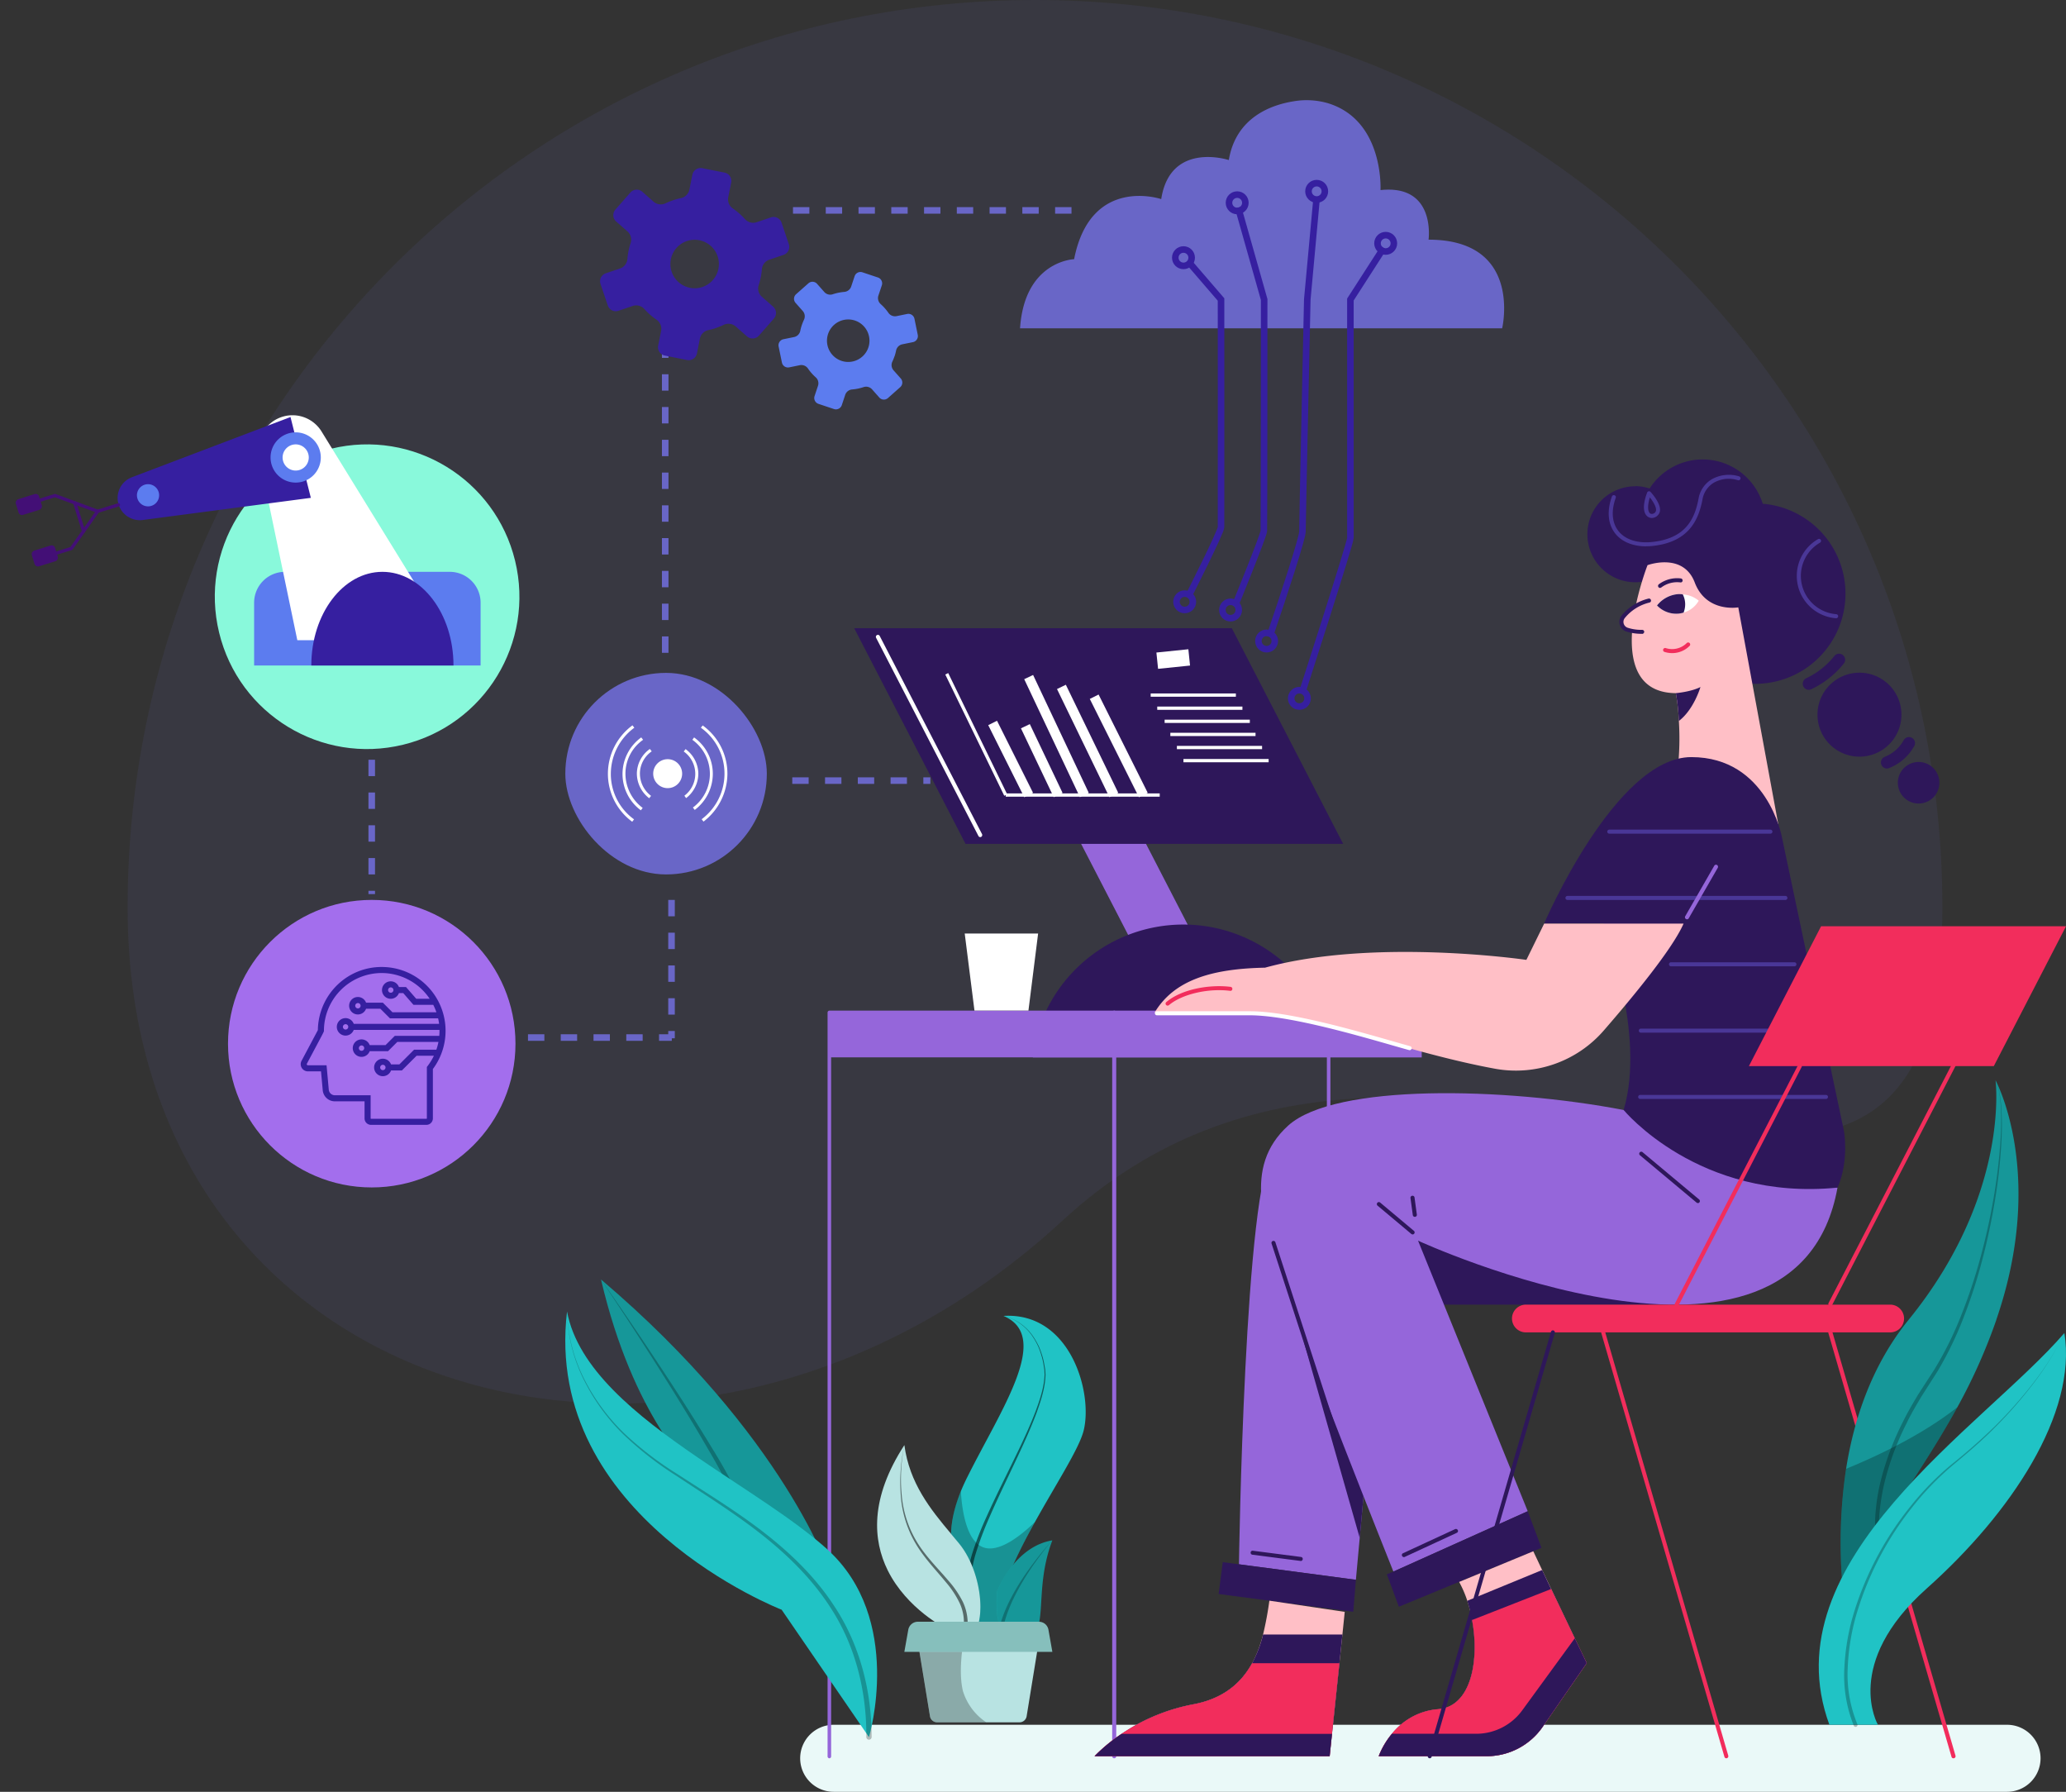 <svg xmlns="http://www.w3.org/2000/svg" width="630.561" height="546.764" viewBox="0 0 630.561 546.764">
  <rect x="0" y="0" width="630.561" height="546.764" fill="#333333" stroke="none"/>
  <g id="Group_467" data-name="Group 467" transform="translate(6840.528 999.104)">
    <path id="Path_1740" data-name="Path 1740" d="M276.944,0C429.9,0,553.889,123.992,553.889,276.944s-156.081-8.412-268.564,95.529S0,429.9,0,276.944,123.992,0,276.944,0Z" transform="translate(-6801.584 -999.104)" fill="#6966c7" opacity="0.1"/>
    <path id="Path_1739" data-name="Path 1739" d="M496.847,435.875H138.727A10.23,10.23,0,0,1,128.5,425.647h0a10.23,10.23,0,0,1,10.227-10.227h358.12a10.23,10.23,0,0,1,10.227,10.227h0a10.23,10.23,0,0,1-10.227,10.227Z" transform="translate(-6724.808 -888.215)" fill="#eaf9f8"/>
    <g id="Group_360" data-name="Group 360" transform="translate(-6635.905 -858.911)">
      <path id="Path_1277" data-name="Path 1277" d="M224.88,181.4H205.088L171.11,115.62h19.815Z" transform="translate(-62.759 -31.212)" fill="#9566da"/>
      <path id="Path_1278" data-name="Path 1278" d="M239.413,167.645a46.478,46.478,0,0,0-84.293,0h84.316Z" transform="translate(-40.729 1.17)" fill="#2e175a"/>
      <g id="Group_280" data-name="Group 280" transform="translate(47.96 168.198)">
        <rect id="Rectangle_165" data-name="Rectangle 165" width="118.683" height="13.66" transform="translate(62.656 0.618)" fill="#9566da"/>
        <rect id="Rectangle_166" data-name="Rectangle 166" width="109.998" height="13.66" transform="translate(0.618 0.595)" fill="#9566da"/>
        <path id="Path_1279" data-name="Path 1279" d="M193.968,380.386a.615.615,0,0,0,.618-.618V152.858a.618.618,0,0,0-1.236,0v226.91A.615.615,0,0,0,193.968,380.386Z" transform="translate(-106.483 -152.24)" fill="#9566da"/>
        <path id="Path_1280" data-name="Path 1280" d="M142.024,380.386a.582.582,0,0,0,.544-.618V153.476h151.3v29.516a.548.548,0,1,0,1.087,0V152.858a.582.582,0,0,0-.544-.618H142.024a.582.582,0,0,0-.544.618v226.91A.582.582,0,0,0,142.024,380.386Z" transform="translate(-141.48 -152.24)" fill="#9566da"/>
      </g>
      <g id="Group_281" data-name="Group 281" transform="translate(129.447 193.39)">
        <path id="Path_1281" data-name="Path 1281" d="M189.471,203.3H114.993l-7.253-21.05h6.292Z" transform="translate(-11.8 -138.777)" fill="#2e175a"/>
        <path id="Path_1282" data-name="Path 1282" d="M147.24,297.08l35.694,4.714,1.785-19.609,1.922-21.3,3.821-41.941L157.834,170.96C148.91,180.158,147.24,297.08,147.24,297.08Z" transform="translate(-103.171 -153.319)" fill="#9566da"/>
        <path id="Path_1283" data-name="Path 1283" d="M148.91,192.39l19.678,69.032,2.54-28.143Z" transform="translate(-87.658 -125.715)" fill="#2e175a"/>
        <path id="Path_1284" data-name="Path 1284" d="M196.987,168.375c-36.541-6.979-88.137-8.1-102.369,4.736s-6.979,30.683-1.945,47.135C97.683,236.7,126.7,309.23,126.7,309.23l41-18.419-33.475-82.554S249.7,261.523,262.243,192.08l-65.279-23.7Z" transform="translate(-35.493 -163.25)" fill="#9566da"/>
        <path id="Path_1285" data-name="Path 1285" d="M153.62,187.661a.6.6,0,0,0,.481-.229.616.616,0,0,0-.069-.87l-10.319-8.649a.617.617,0,0,0-.8.938l10.319,8.649a.622.622,0,0,0,.389.137Z" transform="translate(-56.56 -144.554)" fill="#2e175a"/>
        <path id="Path_1286" data-name="Path 1286" d="M168.773,219l4.187,11.166-43.52,17.984-3.661-9.908,1.991-.824Z" transform="translate(-36.567 -91.439)" fill="#2e175a"/>
        <path id="Path_1287" data-name="Path 1287" d="M192.425,231.19l-40.637-5.4-1.258,9.724,41.094,5.423Z" transform="translate(-112.662 -82.693)" fill="#2e175a"/>
        <path id="Path_1288" data-name="Path 1288" d="M152.02,278.385h71.755l3.89-37.136.709-6.91-23-3.409a104.3,104.3,0,0,1-1.922,10.319c-2.4,9.358-7.551,18.739-21.325,21.325a57.9,57.9,0,0,0-30.111,15.811Z" transform="translate(-152.02 -76.072)" fill="#ffbfc6"/>
        <path id="Path_1289" data-name="Path 1289" d="M152.33,272.576h71.755l2.975-28.349.915-8.786H203.766a37.635,37.635,0,0,1-3.363,8.786c-3.226,5.9-8.6,10.8-17.962,12.539a57.9,57.9,0,0,0-30.111,15.811Z" transform="translate(-152.33 -70.263)" fill="#2e175a"/>
        <path id="Path_1290" data-name="Path 1290" d="M152.73,267.642h71.755l.709-6.819,2.265-21.554H200.8c-3.226,5.9-8.6,10.8-17.962,12.539A58.9,58.9,0,0,0,160.99,260.8a49.426,49.426,0,0,0-8.26,6.818Z" transform="translate(-152.73 -65.33)" fill="#f22d5c"/>
        <path id="Path_1291" data-name="Path 1291" d="M153.72,255.509h71.755l.709-6.819h-64.2A49.429,49.429,0,0,0,153.72,255.509Z" transform="translate(-153.72 -53.196)" fill="#2e175a"/>
        <path id="Path_1292" data-name="Path 1292" d="M119.74,286.874h32.949a20.758,20.758,0,0,0,17.046-8.924l13.477-19.494-3.386-6.979L169.6,230.06l-2.7-5.72L144.268,233.7a33.387,33.387,0,0,1,2.494,5.766c4.37,13.294,2.837,32.171-8.878,33.086-13.546,1.052-18.145,14.323-18.145,14.323Z" transform="translate(-32.998 -84.561)" fill="#ffbfc6"/>
        <path id="Path_1293" data-name="Path 1293" d="M119.763,283.653h32.949a20.758,20.758,0,0,0,17.046-8.924l13.477-19.495-3.386-6.979-7.482-15.6-2.746-5.812-22.858,9.4a39.733,39.733,0,0,1,1.442,5.9c2.311,12.356-.252,26.4-10.319,27.183-13.545,1.052-18.145,14.323-18.145,14.323Z" transform="translate(-33.021 -81.341)" fill="#2e175a"/>
        <path id="Path_1294" data-name="Path 1294" d="M119.75,280.395H152.7a20.759,20.759,0,0,0,17.046-8.924L183.2,251.976l-3.364-7-.252-.572-7.208-15.033-24.162,9.473c2.311,12.356-.252,26.4-10.319,27.183a20.058,20.058,0,0,0-14.118,7.5,23.913,23.913,0,0,0-4.027,6.819Z" transform="translate(-33.008 -78.082)" fill="#f22d5c"/>
        <path id="Path_1295" data-name="Path 1295" d="M119.75,271.932H152.7a20.759,20.759,0,0,0,17.046-8.924L183.2,243.514l-3.364-7-.252-.572-16.04,21.989a17.409,17.409,0,0,1-14.118,7.162h-25.65a23.913,23.913,0,0,0-4.027,6.819Z" transform="translate(-33.008 -69.619)" fill="#2e175a"/>
        <path id="Path_1296" data-name="Path 1296" d="M143.73,183.366h.092a.613.613,0,0,0,.526-.686l-.709-5.217a.607.607,0,0,0-.709-.526.613.613,0,0,0-.526.686l.709,5.217A.616.616,0,0,0,143.73,183.366Z" transform="translate(-45.983 -145.636)" fill="#2e175a"/>
        <path id="Path_1297" data-name="Path 1297" d="M122.549,186.753a.6.6,0,0,0,.48-.229.616.616,0,0,0-.069-.869l-17.3-14.461a.617.617,0,0,0-.8.938l17.3,14.461a.622.622,0,0,0,.389.137Z" transform="translate(61.574 -153.21)" fill="#2e175a"/>
      </g>
      <g id="Group_282" data-name="Group 282" transform="translate(279.866 0)">
        <path id="Path_1298" data-name="Path 1298" d="M99.864,86.876a14.432,14.432,0,0,1,4.347.732,19.2,19.2,0,0,1,34.527,4.645,27.522,27.522,0,1,1-29.2,21.737c-.32-.229-.595-.5-.915-.755a14.46,14.46,0,0,1-8.763,2.975,14.644,14.644,0,1,1,0-29.288Z" transform="translate(-85.22 -78.73)" fill="#2e175a"/>
        <path id="Path_1299" data-name="Path 1299" d="M107.647,132.375a63.531,63.531,0,0,1,.915,8.489,82.637,82.637,0,0,1-.389,14.941L138.9,172.371l-12.2-66.172s-9.747,1.739-13.294-7.6C109.867,89.291,99,93.318,99,93.318S83.714,132.215,107.647,132.375Z" transform="translate(-80.648 -61.056)" fill="#ffbfc6"/>
        <path id="Path_1300" data-name="Path 1300" d="M104.593,110.956a63.529,63.529,0,0,1,.915,8.489c4.6-3.5,6.59-10.365,6.59-10.365s-2.311,1.35-7.528,1.876Z" transform="translate(-77.593 -39.636)" fill="#2e175a"/>
        <path id="Path_1301" data-name="Path 1301" d="M119.855,97.573a14.639,14.639,0,0,0-7.825,4.9,2.453,2.453,0,0,0-.5,2.288,2.51,2.51,0,0,0,1.625,1.693,15.089,15.089,0,0,0,4.6.664l2.082-9.564Z" transform="translate(-101.047 -54.488)" fill="#ffbfc6"/>
        <path id="Path_1302" data-name="Path 1302" d="M107.556,97.523a.691.691,0,0,0,.366-.114,8.059,8.059,0,0,1,5.835-1.556.579.579,0,0,0,.686-.526.617.617,0,0,0-.526-.686,9.317,9.317,0,0,0-6.727,1.785.619.619,0,0,0-.114.869.608.608,0,0,0,.5.252Z" transform="translate(-85.385 -58.328)" fill="#2e175a"/>
        <path id="Path_1303" data-name="Path 1303" d="M108.717,106.388a7.462,7.462,0,0,0,5.308-2.2.6.6,0,0,0,0-.869.614.614,0,0,0-.869,0,6.32,6.32,0,0,1-6.407,1.533.634.634,0,0,0-.778.389.605.605,0,0,0,.389.778,7.527,7.527,0,0,0,2.334.366Z" transform="translate(-82.839 -47.286)" fill="#f22d5c"/>
        <path id="Path_1304" data-name="Path 1304" d="M104.8,100.145a8.11,8.11,0,0,0,6.727,2.494,8.866,8.866,0,0,0,1.4-.3,7.761,7.761,0,0,0,4.622-3.638,8.431,8.431,0,0,0-4.9-1.922,5.857,5.857,0,0,0-1.785-.046A9.129,9.129,0,0,0,104.8,100.145Z" transform="translate(-83.567 -55.596)" fill="#fff"/>
        <path id="Path_1305" data-name="Path 1305" d="M106.61,100.145a8.11,8.11,0,0,0,6.727,2.494,8.867,8.867,0,0,0,1.4-.3,7.008,7.008,0,0,0,.48-2.494,6.59,6.59,0,0,0-.732-3.066,5.857,5.857,0,0,0-1.785-.046,9.129,9.129,0,0,0-6.063,3.409Z" transform="translate(-85.377 -55.596)" fill="#2e175a"/>
        <path id="Path_1308" data-name="Path 1308" d="M112.364,91.129a2.609,2.609,0,0,0,2.059-1.1c1.739-2.219-2.014-6.407-2.448-6.864a.652.652,0,0,0-.572-.183.61.61,0,0,0-.458.389c-2.036,5.423-.412,7.047.389,7.482a2.042,2.042,0,0,0,1.03.275Zm-.595-6.292c1.121,1.419,2.4,3.547,1.693,4.462a1.256,1.256,0,0,1-1.51.5C111.2,89.367,110.9,87.7,111.769,84.836Z" transform="translate(-92.709 -73.259)" fill="#4a3797"/>
        <path id="Path_1309" data-name="Path 1309" d="M110.663,102.583a19.068,19.068,0,0,0,2.517-.16c10.846-1.373,13.523-8.26,14.667-14.095a7.35,7.35,0,0,1,3.478-5.148,9.242,9.242,0,0,1,7.322-.755.614.614,0,0,0,.778-.389.606.606,0,0,0-.389-.778,10.642,10.642,0,0,0-8.329.869,8.553,8.553,0,0,0-4.073,5.995c-1.121,5.766-3.592,11.829-13.591,13.088-4.759.641-8.695-.572-10.823-3.249-1.991-2.494-2.311-6.109-.847-10.159a.594.594,0,0,0-.366-.778.617.617,0,0,0-.8.366c-1.6,4.462-1.236,8.489,1.053,11.349,2.014,2.517,5.377,3.867,9.427,3.867Z" transform="translate(-92.724 -76.086)" fill="#4a3797"/>
        <path id="Path_1310" data-name="Path 1310" d="M98.225,113.549a.619.619,0,0,0,.046-1.236,11.719,11.719,0,0,1-4.965-21.828.626.626,0,0,0,.229-.847.607.607,0,0,0-.847-.229,12.957,12.957,0,0,0,5.491,24.139h.046Z" transform="translate(-22.306 -65.087)" fill="#4a3797"/>
        <path id="Path_1313" data-name="Path 1313" d="M87.127,115.623a2.037,2.037,0,0,0,.8-.183,28.23,28.23,0,0,0,9.862-7.78,1.848,1.848,0,1,0-2.883-2.311,24.142,24.142,0,0,1-8.557,6.75,1.863,1.863,0,0,0,.778,3.547Z" transform="translate(-19.559 -45.333)" fill="#2e175a"/>
        <path id="Path_1314" data-name="Path 1314" d="M77.775,125.339a1.836,1.836,0,0,0,.686-.137,15.145,15.145,0,0,0,7.642-6.681,1.844,1.844,0,1,0-3.226-1.785,11.425,11.425,0,0,1-5.743,5.034,1.85,1.85,0,0,0-1.053,2.4,1.877,1.877,0,0,0,1.739,1.19Z" transform="translate(13.635 -31.024)" fill="#2e175a"/>
        <path id="Path_1315" data-name="Path 1315" d="M77.76,119.983A12.813,12.813,0,1,0,90.573,107.17,12.822,12.822,0,0,0,77.76,119.983Z" transform="translate(-7.538 -42.097)" fill="#2e175a"/>
        <path id="Path_1316" data-name="Path 1316" d="M72.7,125.418a6.338,6.338,0,1,0,6.338-6.338A6.337,6.337,0,0,0,72.7,125.418Z" transform="translate(22.05 -26.756)" fill="#2e175a"/>
        <path id="Path_1317" data-name="Path 1317" d="M118.08,108.074a.689.689,0,0,0,.663-.618.615.615,0,0,0-.618-.618h-.046a13.808,13.808,0,0,1-4.37-.641,1.882,1.882,0,0,1-.869-3,13.9,13.9,0,0,1,7.5-4.691.6.6,0,0,0,.458-.755.623.623,0,0,0-.732-.458,15.356,15.356,0,0,0-8.168,5.1,3.106,3.106,0,0,0,1.419,4.965,15.48,15.48,0,0,0,4.736.686Z" transform="translate(-101.4 -54.83)" fill="#2e175a"/>
      </g>
      <path id="Path_1318" data-name="Path 1318" d="M174.818,249.812c3.615-8.374,1.945-17.3,1.945-17.3l-18.968-89.808s-4.462-24.277-27.617-24.277S85.262,169.2,85.262,169.2h18.122s13.111,33.749,6.132,56.9c0,0,22.881,27.892,65.279,23.7Z" transform="translate(181.402 -27.593)" fill="#2e175a"/>
      <path id="Path_1319" data-name="Path 1319" d="M301.459,167.046H186.208L152.23,101.24H267.481Z" transform="translate(-96.139 -49.735)" fill="#2e175a"/>
      <path id="Path_1320" data-name="Path 1320" d="M232.224,163.847a1.122,1.122,0,0,0,.275-.069.657.657,0,0,0,.275-.847l-31.232-60.474a.619.619,0,1,0-1.1.572L231.675,163.5A.638.638,0,0,0,232.224,163.847Z" transform="translate(-137.671 -48.595)" fill="#fff"/>
      <path id="Path_1323" data-name="Path 1323" d="M225.755,140.62l-5.446,11.1s-46.4-6.8-79.763,2.38c-16.589.32-27.823,3.89-33.726,13.729h5.72s25.489-.412,35.809,1.258c13.751,2.242,38.9,11.555,62.442,15.856a35.506,35.506,0,0,0,33.177-11.715c9.4-10.823,21-24.986,24.322-32.582H225.755Z" transform="translate(40.932 0.99)" fill="#ffbfc6"/>
      <path id="Path_1324" data-name="Path 1324" d="M167.614,154.909a.738.738,0,0,0,.412-.137c3.958-3.364,11.99-5.217,18.671-4.37a.586.586,0,0,0,.686-.526.617.617,0,0,0-.526-.686c-6.109-.778-14.8.549-19.632,4.645a.608.608,0,0,0,.412,1.075Z" transform="translate(-15.881 11.755)" fill="#f22d5c"/>
      <path id="Path_1325" data-name="Path 1325" d="M95.588,129.336h49.171a.618.618,0,0,0,0-1.236H95.588a.618.618,0,0,0,0,1.236Z" transform="translate(190.96 -15.137)" fill="#4a3797"/>
      <path id="Path_1326" data-name="Path 1326" d="M93.588,138.176H160.1a.618.618,0,0,0,0-1.236H93.588a.618.618,0,0,0,0,1.236Z" transform="translate(180.192 -3.75)" fill="#4a3797"/>
      <path id="Path_1327" data-name="Path 1327" d="M92.388,147.026H130.05a.618.618,0,0,0,0-1.236H92.388a.618.618,0,0,0,0,1.236Z" transform="translate(212.991 7.649)" fill="#4a3797"/>
      <path id="Path_1328" data-name="Path 1328" d="M90.008,155.876h52.306a.618.618,0,1,0,0-1.236H90.008a.618.618,0,0,0,0,1.236Z" transform="translate(206.173 19.049)" fill="#4a3797"/>
      <path id="Path_1329" data-name="Path 1329" d="M88.178,164.716h56.7a.618.618,0,1,0,0-1.236h-56.7a.618.618,0,1,0,0,1.236Z" transform="translate(207.797 30.436)" fill="#4a3797"/>
      <g id="Group_284" data-name="Group 284" transform="translate(256.848 142.457)">
        <path id="Path_1330" data-name="Path 1330" d="M71.16,233.332a.6.6,0,0,0,.549-.343L109.3,160.181a.622.622,0,0,0-.275-.847.616.616,0,0,0-.824.275L70.61,232.393a.622.622,0,0,0,.275.847.609.609,0,0,0,.275.069Z" transform="translate(26.016 -117.44)" fill="#f22d5c"/>
        <path id="Path_1331" data-name="Path 1331" d="M108.773,325.462a.514.514,0,0,0,.16-.023.639.639,0,0,0,.435-.778L71.775,195.315a.634.634,0,0,0-1.213.366l37.593,129.346a.592.592,0,0,0,.595.435Z" transform="translate(25.995 -71.575)" fill="#f22d5c"/>
        <path id="Path_1332" data-name="Path 1332" d="M139.048,325.462a.514.514,0,0,0,.16-.023.639.639,0,0,0,.435-.778L102.049,195.315a.622.622,0,0,0-.755-.412.608.608,0,0,0-.412.778l37.593,129.346a.611.611,0,0,0,.595.435Z" transform="translate(-73.631 -71.575)" fill="#f22d5c"/>
        <path id="Path_1333" data-name="Path 1333" d="M91.66,233.412a.6.6,0,0,0,.549-.343L129.8,160.261a.622.622,0,0,0-.275-.847.616.616,0,0,0-.824.275L91.11,232.473a.622.622,0,0,0,.275.847.61.61,0,0,0,.275.069Z" transform="translate(-41.39 -117.337)" fill="#f22d5c"/>
        <path id="Path_1334" data-name="Path 1334" d="M55.81,183.663h74.752L152.6,140.99H77.844Z" transform="translate(16.494 -140.99)" fill="#f22d5c"/>
        <path id="Path_1335" data-name="Path 1335" d="M197.077,195.683a4.238,4.238,0,0,1-4.233,4.233H81.643a4.238,4.238,0,0,1-4.233-4.233h0a4.238,4.238,0,0,1,4.233-4.233h111.2a4.238,4.238,0,0,1,4.233,4.233h0Z" transform="translate(-77.41 -75.993)" fill="#f22d5c"/>
      </g>
      <path id="Path_1336" data-name="Path 1336" d="M124.585,325.462a.618.618,0,0,0,.595-.435l37.593-129.346a.647.647,0,0,0-.412-.778.612.612,0,0,0-.755.412L124.013,324.661a.647.647,0,0,0,.412.778c.046,0,.114.023.183.023Z" transform="translate(107.139 70.881)" fill="#2e175a"/>
      <path id="Path_1337" data-name="Path 1337" d="M220.84,164.2a.612.612,0,0,0,.595-.458.626.626,0,0,0-.435-.755c-1.6-.435-3.478-.984-5.56-1.579-12.653-3.615-31.782-9.084-43.405-9.084H143.708a.618.618,0,1,0,0,1.236h28.327c11.463,0,31.232,5.652,43.062,9.038,2.082.595,3.981,1.144,5.56,1.579.046,0,.114.023.16.023Z" transform="translate(4.776 16.061)" fill="#fff"/>
      <path id="Path_1338" data-name="Path 1338" d="M102.853,149.436a.608.608,0,0,0,.526-.32l8.855-15.4a.626.626,0,0,0-.229-.847.607.607,0,0,0-.847.229L102.3,148.5a.626.626,0,0,0,.229.847A.526.526,0,0,0,102.853,149.436Z" transform="translate(207.422 -9.107)" fill="#9566da"/>
      <path id="Path_1339" data-name="Path 1339" d="M174.108,250.844a.647.647,0,0,0,.183-.023.614.614,0,0,0,.389-.778l-21.714-66.675a.615.615,0,1,0-1.167.389l21.714,66.675a.64.64,0,0,0,.595.435Z" transform="translate(31.67 55.508)" fill="#2e175a"/>
      <path id="Path_1340" data-name="Path 1340" d="M172.907,227.415a.636.636,0,0,0,.618-.549.617.617,0,0,0-.526-.686l-14.689-1.9a.583.583,0,0,0-.686.526.617.617,0,0,0,.526.686l14.69,1.9h.092Z" transform="translate(19.462 108.729)" fill="#2e175a"/>
      <path id="Path_1341" data-name="Path 1341" d="M137.55,229.955a.453.453,0,0,0,.252-.069l15.879-7.345a.594.594,0,0,0,.3-.824.639.639,0,0,0-.824-.3l-15.879,7.345a.594.594,0,0,0-.3.824.619.619,0,0,0,.549.366Z" transform="translate(86.327 104.999)" fill="#2e175a"/>
      <path id="Path_1342" data-name="Path 1342" d="M195.895,165.459h16.474l2.952-23.5h-22.4Z" transform="translate(-103.103 2.716)" fill="#fff"/>
    </g>
    <g id="Group_385" data-name="Group 385" transform="translate(-6843.373 -889.092)">
      <ellipse id="Ellipse_175" data-name="Ellipse 175" cx="46.467" cy="46.467" rx="46.467" ry="46.467" transform="matrix(0.972, -0.236, 0.236, 0.972, 58.759, 37.876)" fill="#89f9db"/>
      <g id="Group_384" data-name="Group 384" transform="translate(0 0)">
        <path id="Path_1759" data-name="Path 1759" d="M371.121,379.5h50.3a9.414,9.414,0,0,1,9.411,9.411v19.167H361.71V388.911A9.414,9.414,0,0,1,371.121,379.5Z" transform="translate(-281.304 -315.019)" fill="#5c7cef"/>
        <path id="Path_1760" data-name="Path 1760" d="M421.921,385.7H375.286L363.6,329.606a10.432,10.432,0,0,1,10.207-12.556h0a10.418,10.418,0,0,1,8.876,4.958l39.237,63.683Z" transform="translate(-281.696 -300.352)" fill="#fff"/>
        <path id="Path_1761" data-name="Path 1761" d="M51.51,17.935,11,50.163A6.785,6.785,0,0,1,2,49.666H2a6.777,6.777,0,0,1-.543-9L33.475,0,51.5,17.943Z" transform="translate(62.814 0) rotate(31)" fill="#361fa0"/>
        <path id="Path_1762" data-name="Path 1762" d="M406.22,379.5c-11.982,0-21.7,12.793-21.7,28.578h43.392c0-15.785-9.717-28.578-21.7-28.578Z" transform="translate(-286.661 -315.019)" fill="#361fa0"/>
        <path id="Path_1763" data-name="Path 1763" d="M383.6,331.537a7.667,7.667,0,1,0-7.667,7.667A7.671,7.671,0,0,0,383.6,331.537Z" transform="translate(-282.844 -301.954)" fill="#5c7cef"/>
        <path id="Path_1764" data-name="Path 1764" d="M381.058,332.664a3.994,3.994,0,1,0-3.994,3.994A4,4,0,0,0,381.058,332.664Z" transform="translate(-283.972 -303.081)" fill="#fff"/>
        <path id="Path_1765" data-name="Path 1765" d="M338.228,375.464a3.384,3.384,0,1,0-2.249,4.224A3.381,3.381,0,0,0,338.228,375.464Z" transform="translate(-286.964 -335.331)" fill="#5c7cef"/>
        <g id="Group_383" data-name="Group 383" transform="translate(15.129 29.692) rotate(31)">
          <rect id="Rectangle_199" data-name="Rectangle 199" width="5.012" height="7.43" rx="1.08" transform="translate(17.209 20.495) rotate(41.73)" fill="#430f76"/>
          <rect id="Rectangle_200" data-name="Rectangle 200" width="5.012" height="7.43" rx="1.08" transform="translate(3.74 18.442) rotate(-138.27)" fill="#430f76"/>
          <g id="Group_382" data-name="Group 382" transform="translate(2.802 0)">
            <path id="Path_1766" data-name="Path 1766" d="M0,10.429,6.971,2.6,20.613,0,19.588,13.849,12.61,21.677" transform="translate(0 4.958)" fill="none" stroke="#430f76" stroke-linecap="round" stroke-linejoin="round" stroke-width="1"/>
            <line id="Line_184" data-name="Line 184" x2="6.756" y2="6.029" transform="translate(13.306 6.351)" fill="none" stroke="#430f76" stroke-linecap="round" stroke-linejoin="round" stroke-width="1"/>
            <line id="Line_185" data-name="Line 185" y1="4.958" x2="4.43" transform="translate(20.613 0)" fill="none" stroke="#430f76" stroke-linecap="round" stroke-linejoin="round" stroke-width="1"/>
          </g>
        </g>
      </g>
    </g>
    <g id="Group_386" data-name="Group 386" transform="translate(-6572.828 -597.611)">
      <path id="Path_1705" data-name="Path 1705" d="M191.607,243.1c-1.513,5.488-8.427,16.119-14.751,27.513-6.914,12.431-13.094,25.742-10.674,34.2a18.606,18.606,0,0,1,.879,4.8c.029,3.673-2.766,2.535-5.589.447a50.893,50.893,0,0,1-5.791-5.243l.216-16.393s-9.291-8.542-1.657-27.211c.49-1.181,1.037-2.406,1.657-3.673,10.5-21.218,26.26-43.488,11.337-49.8,20.6-1.268,27.528,23.912,24.373,35.378Z" transform="translate(-128.67 -207.688)" fill="#20c3c5"/>
      <g id="Group_341" data-name="Group 341" transform="translate(27.585 0.032)" opacity="0.53">
        <path id="Path_1706" data-name="Path 1706" d="M165.7,207.71a15.259,15.259,0,0,1,9.349,6.727,22.621,22.621,0,0,1,1.441,2.578,26.737,26.737,0,0,1,1.023,2.78,19.915,19.915,0,0,1,.677,2.881l.259,1.455.086,1.484c-.086,3.99-1.354,7.793-2.665,11.5-1.368,3.688-2.953,7.3-4.6,10.876-3.284,7.145-6.814,14.174-9.939,21.377a97.841,97.841,0,0,0-4.12,10.977A35.128,35.128,0,0,0,155.988,286a12.188,12.188,0,0,0,.389,5.56h0a.605.605,0,0,1-.36.763.583.583,0,0,1-.749-.36h0a13.5,13.5,0,0,1-.375-6.093,38.08,38.08,0,0,1,1.34-5.834A99.458,99.458,0,0,1,160.54,269c3.227-7.188,6.842-14.174,10.213-21.262,1.685-3.544,3.3-7.13,4.71-10.789,1.354-3.659,2.65-7.433,2.78-11.337l-.072-1.455-.23-1.44a19.633,19.633,0,0,0-.648-2.867,24.285,24.285,0,0,0-.98-2.766,21.159,21.159,0,0,0-1.4-2.578,15.175,15.175,0,0,0-9.234-6.8Z" transform="translate(-154.718 -207.71)"/>
      </g>
      <path id="Path_1707" data-name="Path 1707" d="M177.9,255.26c-6.295,16.594,0,29.2-9.45,30.985-4.321.821-6.237-2.377-7.03-6.108a33.956,33.956,0,0,1-.317-9.536,31.938,31.938,0,0,1,4.97-8.081c2.751-3.241,6.655-6.4,11.826-7.246Z" transform="translate(-124.41 -186.733)" fill="#169799"/>
      <path id="Path_1708" data-name="Path 1708" d="M167.1,284.729c-.029,3.861-.908,7.145-2.694,8.859-.173.173-.36.331-.519.461-4.466,3.616-7.318-3.011-7.318-3.011s-11.884-5.863-17.776-17.761c-4.509-9.133-5.517-21.852,5.1-38.187,1.556,11.639,7.937,19.562,14.261,27.081h0c.792.951,1.57,1.873,2.348,2.809,4.379,5.243,6.669,13.31,6.612,19.735Z" transform="translate(-135.569 -195.618)" fill="#b8e3e2"/>
      <g id="Group_342" data-name="Group 342" transform="translate(7.088 39.487)" opacity="0.53">
        <path id="Path_1709" data-name="Path 1709" d="M141.715,235.1a51.95,51.95,0,0,0-.807,15.226,32.912,32.912,0,0,0,4.667,14.347c2.636,4.35,6.309,7.923,9.637,11.841a29.888,29.888,0,0,1,4.365,6.425A15.342,15.342,0,0,1,161,290.674a.586.586,0,1,1-1.167-.1h0a14.108,14.108,0,0,0-1.2-7.2,28.649,28.649,0,0,0-4.105-6.295c-3.212-3.918-6.857-7.62-9.45-12.1a33.236,33.236,0,0,1-4.451-14.621,52.139,52.139,0,0,1,1.095-15.255Z" transform="translate(-140.489 -235.1)"/>
      </g>
      <g id="Group_343" data-name="Group 343" transform="translate(36.945 68.527)" opacity="0.25">
        <path id="Path_1710" data-name="Path 1710" d="M177.758,255.26c-1.8,2.089-3.486,4.278-5.085,6.525a82.245,82.245,0,0,0-4.48,6.929c-2.723,4.754-5.042,9.853-5.805,15.2h0a.586.586,0,0,1-.663.519.6.6,0,0,1-.5-.663v-.014c1.008-5.589,3.558-10.645,6.468-15.341,1.469-2.362,3.083-4.61,4.754-6.8s3.443-4.321,5.33-6.353Z" transform="translate(-161.216 -255.26)"/>
      </g>
      <path id="Path_1711" data-name="Path 1711" d="M181.53,276.183,177.5,300.945a2.209,2.209,0,0,1-2.175,1.786H150.2a2.209,2.209,0,0,1-2.175-1.786L144.74,280.85l-.749-4.653a2.212,2.212,0,0,1,2.175-2.607h33.189a2.212,2.212,0,0,1,2.175,2.607Z" transform="translate(-131.874 -178.659)" fill="#b8e3e2"/>
      <path id="Path_1712" data-name="Path 1712" d="M186.514,281.7H141.34l1.2-6.742a2.98,2.98,0,0,1,2.924-2.449h36.948a2.964,2.964,0,0,1,2.91,2.449Z" transform="translate(-133.026 -179.135)" fill="#86bfbc"/>
      <path id="Path_1713" data-name="Path 1713" d="M165.347,275.191a34.069,34.069,0,0,0,.3,9.507h-5.906a21.643,21.643,0,0,0,.447-4.264c.058-6.425-2.247-14.491-6.612-19.735-.778-.936-1.556-1.844-2.348-2.794h0a37.441,37.441,0,0,1,3-13.065c.346,5.949,1.8,16.306,7.75,17.4,4.509.821,10.4-3.659,14.88-7.995-2.377,4.249-4.638,8.614-6.525,12.864a32.213,32.213,0,0,0-4.97,8.081Z" transform="translate(-128.67 -191.323)" opacity="0.25"/>
      <path id="Path_1714" data-name="Path 1714" d="M164.943,300.392h-15a2.209,2.209,0,0,1-2.175-1.786L144.56,278.9h12.964c-.317,2.766-.706,7.908.274,11.913a17.651,17.651,0,0,0,7.159,9.594Z" transform="translate(-131.608 -176.32)" opacity="0.25"/>
    </g>
    <g id="Group_387" data-name="Group 387" transform="translate(-6668 -608.672)">
      <path id="Path_1735" data-name="Path 1735" d="M113.961,350.73S95.542,333.947,85.76,292c56.383,47.8,70.188,90.382,70.188,90.382l-42.006-31.633Z" transform="translate(-74.852 -292)" fill="#169799"/>
      <g id="Group_355" data-name="Group 355" transform="translate(10.908 0)" opacity="0.25">
        <path id="Path_1736" data-name="Path 1736" d="M85.76,292q11.774,16.832,22.975,34.058,5.591,8.608,10.926,17.414A178.2,178.2,0,0,1,129.5,361.6a.8.8,0,0,1-1.459.671h0a179.972,179.972,0,0,0-9.407-18.163c-3.412-5.916-6.962-11.774-10.571-17.591q-10.856-17.424-22.3-34.492Z" transform="translate(-85.76 -292)"/>
      </g>
      <path id="Path_1737" data-name="Path 1737" d="M160.181,369.494c-10.137-9.131-25.144-18.183-39.442-27.945-18.991-12.957-36.7-27.2-39.975-44.59-7.455,62.733,65.514,90.993,65.514,90.993l.138.217,26.505,38.654s10.827-36.05-12.76-57.329Z" transform="translate(-80.229 -287.178)" fill="#20c3c5"/>
      <g id="Group_356" data-name="Group 356" transform="translate(0.534 9.782)" opacity="0.25">
        <path id="Path_1738" data-name="Path 1738" d="M80.5,296.96a48.478,48.478,0,0,0,5.009,20.116,62.153,62.153,0,0,0,12.188,16.8,101.646,101.646,0,0,0,16.526,12.7c5.837,3.806,11.774,7.474,17.552,11.419,11.517,7.829,22.541,16.94,30.252,28.793,7.829,11.754,11.438,25.992,11.438,40.034a.809.809,0,0,1-1.617,0h0c.118-13.8-3.274-27.767-10.847-39.383-7.474-11.714-18.3-20.885-29.7-28.773-5.719-3.984-11.616-7.711-17.414-11.576a102.215,102.215,0,0,1-16.467-12.917,62.1,62.1,0,0,1-12.089-17A48.627,48.627,0,0,1,80.5,296.98Z" transform="translate(-80.5 -296.96)"/>
      </g>
    </g>
    <g id="Group_388" data-name="Group 388" transform="translate(-6285.425 -669.48)">
      <path id="Path_1730" data-name="Path 1730" d="M396.472,352.014a171.408,171.408,0,0,1-11.9,26.663c-14.909,27.24-32.238,44.583-32.886,69.979a152.286,152.286,0,0,1-1.066-51.209c2.42-15.312,7.894-31.676,19.072-45.447,31.143-38.288,26.534-73.119,26.534-73.119s15.615,28.565.231,73.119Z" transform="translate(-342.279 -278.88)" fill="#169799"/>
      <g id="Group_352" data-name="Group 352" transform="translate(17.201 0)" opacity="0.25">
        <path id="Path_1731" data-name="Path 1731" d="M356.563,418.867a39.285,39.285,0,0,1-.043-9.378,57.892,57.892,0,0,1,1.657-9.162,85.4,85.4,0,0,1,6.626-17.315c1.34-2.795,2.939-5.431,4.509-8.1l5.013-7.735a106.259,106.259,0,0,0,8.153-16.421,160.9,160.9,0,0,0,5.834-17.444q2.442-8.881,4.019-17.963a165.688,165.688,0,0,0,2.2-18.28,85.327,85.327,0,0,0,.13-9.2,40.686,40.686,0,0,0-.418-4.581,14.592,14.592,0,0,0-1.253-4.408,14.589,14.589,0,0,1,1.325,4.408,40.852,40.852,0,0,1,.5,4.581,89.725,89.725,0,0,1,.014,9.234,157.07,157.07,0,0,1-1.988,18.352c-.994,6.079-2.262,12.114-3.832,18.064a157.3,157.3,0,0,1-5.675,17.588,108.322,108.322,0,0,1-8.067,16.666l-4.97,7.764c-1.541,2.636-3.126,5.258-4.437,8.024a84.779,84.779,0,0,0-6.482,17.084,63.425,63.425,0,0,0-1.642,8.974,37.9,37.9,0,0,0-.043,9.032v.058a.575.575,0,0,1-.49.663.585.585,0,0,1-.663-.5Z" transform="translate(-356.259 -278.88)"/>
      </g>
      <path id="Path_1732" data-name="Path 1732" d="M384.574,348.174c-14.909,27.24-32.238,44.583-32.886,69.979a152.287,152.287,0,0,1-1.066-51.209c9.666-3.947,23.264-10.386,33.938-18.784Z" transform="translate(-342.279 -248.363)" opacity="0.25"/>
      <path id="Path_1733" data-name="Path 1733" d="M362.384,451.99s-10.89-18.626,14.88-41.6,45.952-53.37,42.019-77.959c-24.661,28.637-90.218,69.259-71.722,119.546H362.37Z" transform="translate(-344.318 -255.292)" fill="#20c3c5"/>
      <g id="Group_353" data-name="Group 353" transform="translate(7.784 77.138)" opacity="0.25">
        <path id="Path_1734" data-name="Path 1734" d="M416.9,332.43a84.363,84.363,0,0,1-9.306,15.212,131.9,131.9,0,0,1-11.74,13.469c-4.163,4.264-8.758,8.1-13.31,11.913a87.775,87.775,0,0,0-12.287,12.835,96.454,96.454,0,0,0-16.479,31.3,67.812,67.812,0,0,0-3,17.43,39.785,39.785,0,0,0,2.939,17.214.59.59,0,0,1-1.08.475h0a41.092,41.092,0,0,1-2.881-17.732,69.27,69.27,0,0,1,3.183-17.646,97.115,97.115,0,0,1,16.868-31.417,87.378,87.378,0,0,1,12.475-12.806,176.468,176.468,0,0,0,13.4-11.783,133.32,133.32,0,0,0,11.826-13.339,83.257,83.257,0,0,0,9.421-15.125Z" transform="translate(-349.722 -332.43)"/>
      </g>
    </g>
    <g id="Group_397" data-name="Group 397" transform="translate(-6770.938 -724.5)">
      <ellipse id="Ellipse_173" data-name="Ellipse 173" cx="43.869" cy="43.869" rx="43.869" ry="43.869" transform="translate(0 0)" fill="#a36eed"/>
      <g id="noun-artificial-intelligence-4803399" transform="translate(22.441 20.715)">
        <path id="Path_1772" data-name="Path 1772" d="M148.542,88.5c1.836-3.446,4.548-8.542,5.007-9.422a19.315,19.315,0,0,1,6.07-13.863,19.091,19.091,0,0,1,14.41-5.173,19.231,19.231,0,0,1,14.125,30.766v15.145a1.73,1.73,0,0,1-1.728,1.728h-16.9a1.73,1.73,0,0,1-1.728-1.728V100.5h-9.3a3.466,3.466,0,0,1-3.468-3.166l-.545-5.983h-4.235a1.941,1.941,0,0,1-1.714-2.852Zm1.206,1.218a.583.583,0,0,0,.508.287h5.466l.657,7.209a2.123,2.123,0,0,0,2.125,1.94H169.15v6.8a.38.38,0,0,0,.38.379h16.9a.38.38,0,0,0,.38-.379v-15.6l.141-.182a17.861,17.861,0,0,0,2.15-3.581h-5.777l-4.5,4.5H175.44a2.415,2.415,0,1,1,0-1.349h2.816l4.5-4.5h6.876a17.77,17.77,0,0,0,.761-2.867H177.439L174.62,85.2h-5.685a2.415,2.415,0,1,1,0-1.349h5.127l2.819-2.819h13.7a18.062,18.062,0,0,0,.08-2.324h-26.6a2.415,2.415,0,1,1,0-1.349h26.512c0-.006,0-.013,0-.019a17.273,17.273,0,0,0-.379-2.153H175.405l-2.927-2.927h-4.649a2.415,2.415,0,1,1,0-1.349h5.208l2.927,2.928h13.863a17.6,17.6,0,0,0-1.162-2.784h-6.078l-3.116-3.576h-1.615a2.415,2.415,0,1,1,0-1.349h2.229L183.2,69.7h4.683a18,18,0,0,0-13.939-8.31q-.588-.037-1.17-.037A17.89,17.89,0,0,0,154.9,79.245c0,.2,0,.2-5.164,9.893a.582.582,0,0,0,.015.583Zm24.451.7a1.067,1.067,0,1,0-1.067,1.067A1.068,1.068,0,0,0,174.2,90.422Zm-6.505-5.9a1.067,1.067,0,1,0-1.067,1.067A1.068,1.068,0,0,0,167.694,84.521Zm-4.869-6.491a1.067,1.067,0,1,0-1.068,1.067A1.068,1.068,0,0,0,162.825,78.03Zm3.763-6.448a1.067,1.067,0,1,0-1.067,1.067A1.068,1.068,0,0,0,166.589,71.582ZM176.614,66.8a1.067,1.067,0,1,0-1.067,1.067A1.068,1.068,0,0,0,176.614,66.8Z" transform="translate(-148.314 -60.007)" fill="#361fa0"/>
        <path id="Path_1772_-_Outline" data-name="Path 1772 - Outline" d="M186.426,107.935h-16.9a1.98,1.98,0,0,1-1.978-1.978v-5.2h-9.047a3.715,3.715,0,0,1-3.717-3.393l-.524-5.755h-4.006a2.191,2.191,0,0,1-2.025-3.029l-.008-.006.1-.185c1.607-3.016,4.428-8.317,4.978-9.367a19.549,19.549,0,0,1,12.313-17.909,19.374,19.374,0,0,1,7.161-1.354c.421,0,.849.013,1.271.04A19.482,19.482,0,0,1,188.4,90.9v15.061A1.98,1.98,0,0,1,186.426,107.935ZM148.848,88.462l-.084.16a1.691,1.691,0,0,0,1.493,2.484h4.463l.566,6.21a3.217,3.217,0,0,0,3.219,2.939h9.547v5.7a1.48,1.48,0,0,0,1.478,1.478h16.9a1.48,1.48,0,0,0,1.478-1.478V90.729l.05-.067A18.981,18.981,0,0,0,174.014,60.3c-.412-.026-.829-.039-1.24-.039A18.988,18.988,0,0,0,153.8,79.084v.06l-.028.053C153.3,80.092,150.5,85.365,148.848,88.462Zm37.578,18.125h-16.9a.63.63,0,0,1-.63-.629V99.407H158.5a2.372,2.372,0,0,1-2.374-2.167l-.636-6.981h-5.238a.812.812,0,0,1-.531-.187l-.038.033-.153-.254a.834.834,0,0,1-.022-.83c4.331-8.129,5.112-9.594,5.135-9.761,0,0,0-.009,0-.014a18.1,18.1,0,0,1,18.127-18.14c.391,0,.79.013,1.186.037a18.243,18.243,0,0,1,14.134,8.425l.246.385h-5.254l-3.116-3.576h-2.3l-.053-.18a2.165,2.165,0,1,0,0,1.208l.053-.18h1.916L182.7,70.8h6.116l.07.134a17.9,17.9,0,0,1,1.179,2.824l.1.326H175.86l-2.927-2.928h-5.292l-.053-.18a2.165,2.165,0,1,0,0,1.208l.053-.18h4.94l2.927,2.927h14.886l.045.193a17.339,17.339,0,0,1,.384,2.183c0,.006,0,.012,0,.018l.038.278H163.879l-.053-.18a2.165,2.165,0,1,0,0,1.208l.053-.18H190.9l.007.243a18.38,18.38,0,0,1-.081,2.356l-.022.225H176.984L174.165,84.1h-5.417l-.053-.18a2.165,2.165,0,1,0,0,1.208l.053-.18h5.768l2.819-2.819H190.7l-.052.294a18.077,18.077,0,0,1-.772,2.908l-.059.166h-6.949l-4.5,4.5h-3.106l-.053-.18a2.165,2.165,0,1,0,0,1.208l.053-.18h3.458l4.5-4.5h6.268l-.159.353a18.143,18.143,0,0,1-2.18,3.631l-.089.114v15.517A.63.63,0,0,1,186.426,106.587ZM149.956,89.58l.007.012a.333.333,0,0,0,.293.166h5.694l.678,7.436a1.874,1.874,0,0,0,1.876,1.713h10.9v7.051a.13.13,0,0,0,.13.129h16.9a.13.13,0,0,0,.13-.129V90.269l.193-.249a17.64,17.64,0,0,0,1.956-3.177h-5.282l-4.5,4.5h-3.3a2.665,2.665,0,1,1,0-1.849h2.532l4.5-4.5h6.8a17.619,17.619,0,0,0,.638-2.367H177.542l-2.819,2.819h-5.608a2.665,2.665,0,1,1,0-1.849h4.843l2.819-2.819h13.577a17.9,17.9,0,0,0,.064-1.824H164.246a2.665,2.665,0,1,1,0-1.849H190.3c-.064-.514-.161-1.055-.3-1.672H175.3l-2.927-2.927h-4.366a2.665,2.665,0,1,1,0-1.849h5.132l2.927,2.928h13.413a17.391,17.391,0,0,0-.968-2.284h-6.04l-3.116-3.576h-1.321a2.665,2.665,0,1,1,0-1.849H180.2l3.116,3.576h4.106a17.729,17.729,0,0,0-13.491-7.81c-.385-.024-.773-.036-1.154-.036a17.64,17.64,0,0,0-17.627,17.64c0,.162,0,.211-.674,1.5-.646,1.238-1.941,3.667-4.52,8.508A.329.329,0,0,0,149.956,89.58Zm23.177,2.159a1.317,1.317,0,1,1,1.317-1.317A1.318,1.318,0,0,1,173.133,91.739Zm0-2.133a.817.817,0,1,0,.817.817A.818.818,0,0,0,173.133,89.605Zm-6.506-3.768a1.317,1.317,0,1,1,1.317-1.317A1.319,1.319,0,0,1,166.627,85.837Zm0-2.133a.817.817,0,1,0,.818.817A.818.818,0,0,0,166.627,83.7Zm-4.869-4.358a1.317,1.317,0,1,1,1.318-1.317A1.318,1.318,0,0,1,161.758,79.346Zm0-2.133a.817.817,0,1,0,.818.817A.818.818,0,0,0,161.758,77.213Zm3.764-4.315a1.317,1.317,0,1,1,1.317-1.317A1.319,1.319,0,0,1,165.522,72.9Zm0-2.133a.817.817,0,1,0,.817.817A.818.818,0,0,0,165.522,70.765Zm10.026-2.649a1.317,1.317,0,1,1,1.317-1.317A1.318,1.318,0,0,1,175.548,68.116Zm0-2.133a.817.817,0,1,0,.817.817A.818.818,0,0,0,175.548,65.983Z" transform="translate(-148.314 -60.007)" fill="#361fa0"/>
      </g>
    </g>
    <line id="Line_186" data-name="Line 186" y2="42.225" transform="translate(-6635.573 -724.5)" fill="none" stroke="#6966c7" stroke-width="2" stroke-dasharray="5 5"/>
    <line id="Line_208" data-name="Line 208" y2="41" transform="translate(-6727.069 -767.275)" fill="none" stroke="#6966c7" stroke-width="2" stroke-dasharray="5 5"/>
    <line id="Line_207" data-name="Line 207" y2="136.402" transform="translate(-6637.5 -934.902)" fill="none" stroke="#6966c7" stroke-width="2" stroke-dasharray="5 5"/>
    <line id="Line_187" data-name="Line 187" x2="43.895" transform="translate(-6679.383 -682.5)" fill="none" stroke="#6966c7" stroke-width="2" stroke-dasharray="5 5"/>
    <line id="Line_190" data-name="Line 190" x2="42.146" transform="translate(-6598.719 -760.902)" fill="none" stroke="#6966c7" stroke-width="2" stroke-dasharray="5 5"/>
    <line id="Line_206" data-name="Line 206" x2="89.074" transform="translate(-6598.5 -934.902)" fill="none" stroke="#6966c7" stroke-width="2" stroke-dasharray="5 5"/>
    <g id="Group_404" data-name="Group 404" transform="translate(-6667.988 -793.775)">
      <rect id="Rectangle_186" data-name="Rectangle 186" width="61.501" height="61.501" rx="30.751" transform="translate(0)" fill="#6966c7"/>
    </g>
    <line id="Line_191" data-name="Line 191" x2="18" y2="37" transform="translate(-6551.572 -793.5)" fill="none" stroke="#fff" stroke-width="1"/>
    <line id="Line_193" data-name="Line 193" x2="10" y2="21" transform="translate(-6527.572 -777.5)" fill="none" stroke="#fff" stroke-width="3"/>
    <line id="Line_195" data-name="Line 195" x2="11" y2="22" transform="translate(-6537.572 -778.5)" fill="none" stroke="#fff" stroke-width="3"/>
    <line id="Line_196" data-name="Line 196" x2="16" y2="33" transform="translate(-6516.572 -789.5)" fill="none" stroke="#fff" stroke-width="3"/>
    <line id="Line_197" data-name="Line 197" x2="15" y2="30" transform="translate(-6506.572 -786.5)" fill="none" stroke="#fff" stroke-width="3"/>
    <line id="Line_194" data-name="Line 194" x2="17" y2="36" transform="translate(-6526.572 -792.5)" fill="none" stroke="#fff" stroke-width="3"/>
    <line id="Line_192" data-name="Line 192" x2="47" transform="translate(-6533.572 -756.5)" fill="none" stroke="#fff" stroke-width="1"/>
    <line id="Line_199" data-name="Line 199" x2="26" transform="translate(-6489.329 -787)" fill="none" stroke="#fff" stroke-width="1"/>
    <line id="Line_204" data-name="Line 204" x2="26" transform="translate(-6483.329 -775)" fill="none" stroke="#fff" stroke-width="1"/>
    <line id="Line_200" data-name="Line 200" x2="26" transform="translate(-6487.329 -783)" fill="none" stroke="#fff" stroke-width="1"/>
    <line id="Line_203" data-name="Line 203" x2="26" transform="translate(-6481.329 -771)" fill="none" stroke="#fff" stroke-width="1"/>
    <line id="Line_201" data-name="Line 201" x2="26" transform="translate(-6485.072 -779)" fill="none" stroke="#fff" stroke-width="1"/>
    <line id="Line_202" data-name="Line 202" x2="26" transform="translate(-6479.329 -767)" fill="none" stroke="#fff" stroke-width="1"/>
    <line id="Line_198" data-name="Line 198" y1="1" x2="9.756" transform="translate(-6487.329 -798.5)" fill="none" stroke="#fff" stroke-width="5"/>
    <g id="Group_470" data-name="Group 470">
      <g id="Group_465" data-name="Group 465" transform="translate(307.792 -177.757)">
        <g id="Group_381" data-name="Group 381" transform="translate(-6837 -790.767)">
          <path id="Path_1754" data-name="Path 1754" d="M471.63,297.526H618.779s6.419-27.048-22.459-27.048c0,0,2.334-16.959-14.669-15.129,0,0,1.154-21.184-15.953-26.484a23.3,23.3,0,0,0-10.574-.607c-6.74,1.076-17.592,4.84-19.77,17.922,0,0-17.879-5.855-20.628,11.919,0,0-21.548-7.33-26.588,18.338,0,0-15.129.46-16.5,21.088Z" transform="translate(-471.63 -227.924)" fill="#6966c7"/>
        </g>
        <g id="Ellipse_176" data-name="Ellipse 176" transform="translate(-6790.613 -746.212)" fill="none" stroke="#361fa0" stroke-width="2">
          <ellipse cx="3.5" cy="3.5" rx="3.5" ry="3.5" stroke="none"/>
          <ellipse cx="3.5" cy="3.5" rx="2.5" ry="2.5" fill="none"/>
        </g>
        <g id="Ellipse_177" data-name="Ellipse 177" transform="translate(-6774.222 -762.965)" fill="none" stroke="#361fa0" stroke-width="2">
          <ellipse cx="3.5" cy="3.5" rx="3.5" ry="3.5" stroke="none"/>
          <ellipse cx="3.5" cy="3.5" rx="2.5" ry="2.5" fill="none"/>
        </g>
        <g id="Ellipse_178" data-name="Ellipse 178" transform="translate(-6749.958 -766.465)" fill="none" stroke="#361fa0" stroke-width="2">
          <ellipse cx="3.5" cy="3.5" rx="3.5" ry="3.5" stroke="none"/>
          <ellipse cx="3.5" cy="3.5" rx="2.5" ry="2.5" fill="none"/>
        </g>
        <g id="Ellipse_179" data-name="Ellipse 179" transform="translate(-6728.897 -750.595)" fill="none" stroke="#361fa0" stroke-width="2">
          <ellipse cx="3.5" cy="3.5" rx="3.5" ry="3.5" stroke="none"/>
          <ellipse cx="3.5" cy="3.5" rx="2.5" ry="2.5" fill="none"/>
        </g>
        <path id="Path_1773" data-name="Path 1773" d="M-290.982,3874.737l10,11.611s.04,67.919,0,69.466-10,21.217-10,21.217" transform="translate(-6494.668 -4616.301)" fill="none" stroke="#361fa0" stroke-width="2"/>
        <path id="Path_1774" data-name="Path 1774" d="M-289.319,3861.4l7.949,28.073s-.019,69.1-.1,70.607-8.656,22.488-8.656,22.488" transform="translate(-6481.117 -4619.423)" fill="none" stroke="#361fa0" stroke-width="2"/>
        <path id="Path_1775" data-name="Path 1775" d="M-280.01,3858.92l-2.868,31.131s-1.512,69.064-1.476,70.822-5.255,18.126-10.044,32.14" transform="translate(-6466.448 -4620.004)" fill="none" stroke="#361fa0" stroke-width="2"/>
        <path id="Path_1776" data-name="Path 1776" d="M-272.73,3871.374l-10.148,15.761s-.017,71.135,0,72.73-14.83,47.518-14.83,47.518" transform="translate(-6453.286 -4617.088)" fill="none" stroke="#361fa0" stroke-width="2"/>
      </g>
      <g id="Ellipse_186" data-name="Ellipse 186" transform="translate(-6482.45 -818.969)" fill="none" stroke="#361fa0" stroke-width="2">
        <ellipse cx="3.5" cy="3.5" rx="3.5" ry="3.5" stroke="none"/>
        <ellipse cx="3.5" cy="3.5" rx="2.5" ry="2.5" fill="none"/>
      </g>
      <g id="Ellipse_187" data-name="Ellipse 187" transform="translate(-6468.45 -816.469)" fill="none" stroke="#361fa0" stroke-width="2">
        <ellipse cx="3.5" cy="3.5" rx="3.5" ry="3.5" stroke="none"/>
        <ellipse cx="3.5" cy="3.5" rx="2.5" ry="2.5" fill="none"/>
      </g>
      <g id="Ellipse_188" data-name="Ellipse 188" transform="translate(-6457.45 -807)" fill="none" stroke="#361fa0" stroke-width="2">
        <ellipse cx="3.5" cy="3.5" rx="3.5" ry="3.5" stroke="none"/>
        <ellipse cx="3.5" cy="3.5" rx="2.5" ry="2.5" fill="none"/>
      </g>
      <g id="Ellipse_189" data-name="Ellipse 189" transform="translate(-6447.45 -789.5)" fill="none" stroke="#361fa0" stroke-width="2">
        <ellipse cx="3.5" cy="3.5" rx="3.5" ry="3.5" stroke="none"/>
        <ellipse cx="3.5" cy="3.5" rx="2.5" ry="2.5" fill="none"/>
      </g>
    </g>
    <g id="Group_466" data-name="Group 466" transform="translate(-6657.384 -947.838)">
      <path id="Path_1747" data-name="Path 1747" d="M548.814,374.361a20.966,20.966,0,0,0,2.253-.909,3.375,3.375,0,0,1,3.678.465l3.456,3.041a2.588,2.588,0,0,0,3.647-.232l4.567-5.193a2.588,2.588,0,0,0-.232-3.647l-3.455-3.031a3.348,3.348,0,0,1-.93-3.6,20.744,20.744,0,0,0,.95-4.739,3.35,3.35,0,0,1,2.243-2.95l4.365-1.475a2.574,2.574,0,0,0,1.617-3.274l-2.213-6.547a2.574,2.574,0,0,0-3.273-1.617l-4.355,1.475a3.354,3.354,0,0,1-3.567-.98,20.686,20.686,0,0,0-3.647-3.2,3.347,3.347,0,0,1-1.435-3.415l.9-4.506a2.58,2.58,0,0,0-2.031-3.041l-6.78-1.354a2.58,2.58,0,0,0-3.041,2.031l-.909,4.516a3.338,3.338,0,0,1-2.637,2.6,20.257,20.257,0,0,0-2.344.647,20.98,20.98,0,0,0-2.253.909,3.375,3.375,0,0,1-3.678-.465l-3.455-3.041a2.579,2.579,0,0,0-3.648.242l-4.557,5.193a2.588,2.588,0,0,0,.232,3.647l3.456,3.031a3.358,3.358,0,0,1,.93,3.6,20.52,20.52,0,0,0-.96,4.759,3.34,3.34,0,0,1-2.243,2.94l-4.345,1.465a2.574,2.574,0,0,0-1.616,3.273l2.213,6.547a2.575,2.575,0,0,0,3.274,1.617l4.355-1.475a3.349,3.349,0,0,1,3.567.98,20.563,20.563,0,0,0,3.637,3.193,3.344,3.344,0,0,1,1.445,3.425l-.9,4.506a2.58,2.58,0,0,0,2.031,3.041l6.77,1.364a2.58,2.58,0,0,0,3.041-2.031l.9-4.516a3.338,3.338,0,0,1,2.637-2.6,20.235,20.235,0,0,0,2.344-.647ZM535.72,358.4a7.4,7.4,0,1,1,7.659,3.789A7.414,7.414,0,0,1,535.72,358.4Z" transform="translate(-513.361 -325.579)" fill="#361fa0"/>
      <path id="Path_1748" data-name="Path 1748" d="M602.694,382.674a13.151,13.151,0,0,0,.455-1.7,2.433,2.433,0,0,1,1.879-1.92l3.274-.667a1.889,1.889,0,0,0,1.465-2.213l-1.01-4.921a1.889,1.889,0,0,0-2.213-1.465l-3.264.667a2.44,2.44,0,0,1-2.486-1.031,15.094,15.094,0,0,0-2.324-2.627,2.452,2.452,0,0,1-.728-2.586l1.061-3.173a1.884,1.884,0,0,0-1.182-2.374l-4.749-1.586a1.885,1.885,0,0,0-2.375,1.182l-1.051,3.163a2.433,2.433,0,0,1-2.132,1.637,15.327,15.327,0,0,0-3.456.707,2.422,2.422,0,0,1-2.607-.667l-2.213-2.5a1.873,1.873,0,0,0-2.647-.162l-3.758,3.324a1.872,1.872,0,0,0-.162,2.647l2.213,2.5a2.431,2.431,0,0,1,.343,2.667,16.812,16.812,0,0,0-.657,1.637,13.152,13.152,0,0,0-.455,1.7,2.432,2.432,0,0,1-1.879,1.92l-3.274.667a1.889,1.889,0,0,0-1.465,2.213l1.01,4.91a1.889,1.889,0,0,0,2.213,1.465l3.264-.667a2.428,2.428,0,0,1,2.485,1.041,14.858,14.858,0,0,0,2.334,2.647,2.429,2.429,0,0,1,.717,2.587l-1.051,3.152a1.885,1.885,0,0,0,1.182,2.374l4.749,1.586a1.885,1.885,0,0,0,2.375-1.182l1.051-3.162a2.434,2.434,0,0,1,2.132-1.637,14.51,14.51,0,0,0,3.435-.707,2.443,2.443,0,0,1,2.617.667l2.213,2.5a1.873,1.873,0,0,0,2.647.162l3.748-3.324a1.872,1.872,0,0,0,.162-2.647l-2.213-2.5a2.432,2.432,0,0,1-.343-2.667,16.819,16.819,0,0,0,.657-1.637Zm-15.136,1.687a6.485,6.485,0,1,1,6.7-3.344A6.5,6.5,0,0,1,587.559,384.361Z" transform="translate(-512.801 -325.253)" fill="#5c7cef"/>
    </g>
    <g id="noun-live-106632" transform="translate(-6752.99 -854.497)">
      <path id="Path_267" data-name="Path 267" d="M297.8,223.976a4.417,4.417,0,1,1-4.417-4.458A4.411,4.411,0,0,1,297.8,223.976Z" transform="translate(-177.142 -132.462)" fill="#fff"/>
      <path id="Path_268" data-name="Path 268" d="M160.491,138.786a12.616,12.616,0,0,1,5.39-10.375l-.567-.729a13.772,13.772,0,0,0-.122,22.248l.567-.729a13.087,13.087,0,0,1-5.268-10.415Z" transform="translate(-57.14 -47.272)" fill="#fff"/>
      <path id="Path_269" data-name="Path 269" d="M460.4,138.784a13.609,13.609,0,0,0-5.714-11.1l-.527.729a12.77,12.77,0,0,1,.162,20.668l.567.729a13.833,13.833,0,0,0,5.512-11.022Z" transform="translate(-330.383 -47.27)" fill="#fff"/>
      <path id="Path_270" data-name="Path 270" d="M497.214,92.029a17.364,17.364,0,0,1-6.97,13.86l.567.729a18.5,18.5,0,0,0,7.294-14.63,18.128,18.128,0,0,0-7.538-14.711l-.567.689a17.181,17.181,0,0,1,7.214,14.062Z" transform="translate(-363.631 -0.516)" fill="#fff"/>
      <path id="Path_271" data-name="Path 271" d="M98.893,91.514a17.531,17.531,0,0,1,7.173-14.062l-.567-.729A18.358,18.358,0,0,0,98,91.514a18.149,18.149,0,0,0,7.416,14.63l.567-.729a17.1,17.1,0,0,1-7.092-13.9Z" transform="translate(0 0)" fill="#fff"/>
      <path id="Path_272" data-name="Path 272" d="M221.013,183.979a8.282,8.282,0,0,1,3.607-6.849l-.567-.729a9.291,9.291,0,0,0-3.971,7.538,9.539,9.539,0,0,0,3.769,7.5l.567-.729a8.484,8.484,0,0,1-3.4-6.728Z" transform="translate(-113.245 -92.466)" fill="#fff"/>
      <path id="Path_273" data-name="Path 273" d="M422.216,184.5a9.435,9.435,0,0,0-3.891-7.538l-.567.729a8.362,8.362,0,0,1,.2,13.495l.527.729a9.462,9.462,0,0,0,3.729-7.415Z" transform="translate(-296.617 -92.984)" fill="#fff"/>
    </g>
  </g>
</svg>
